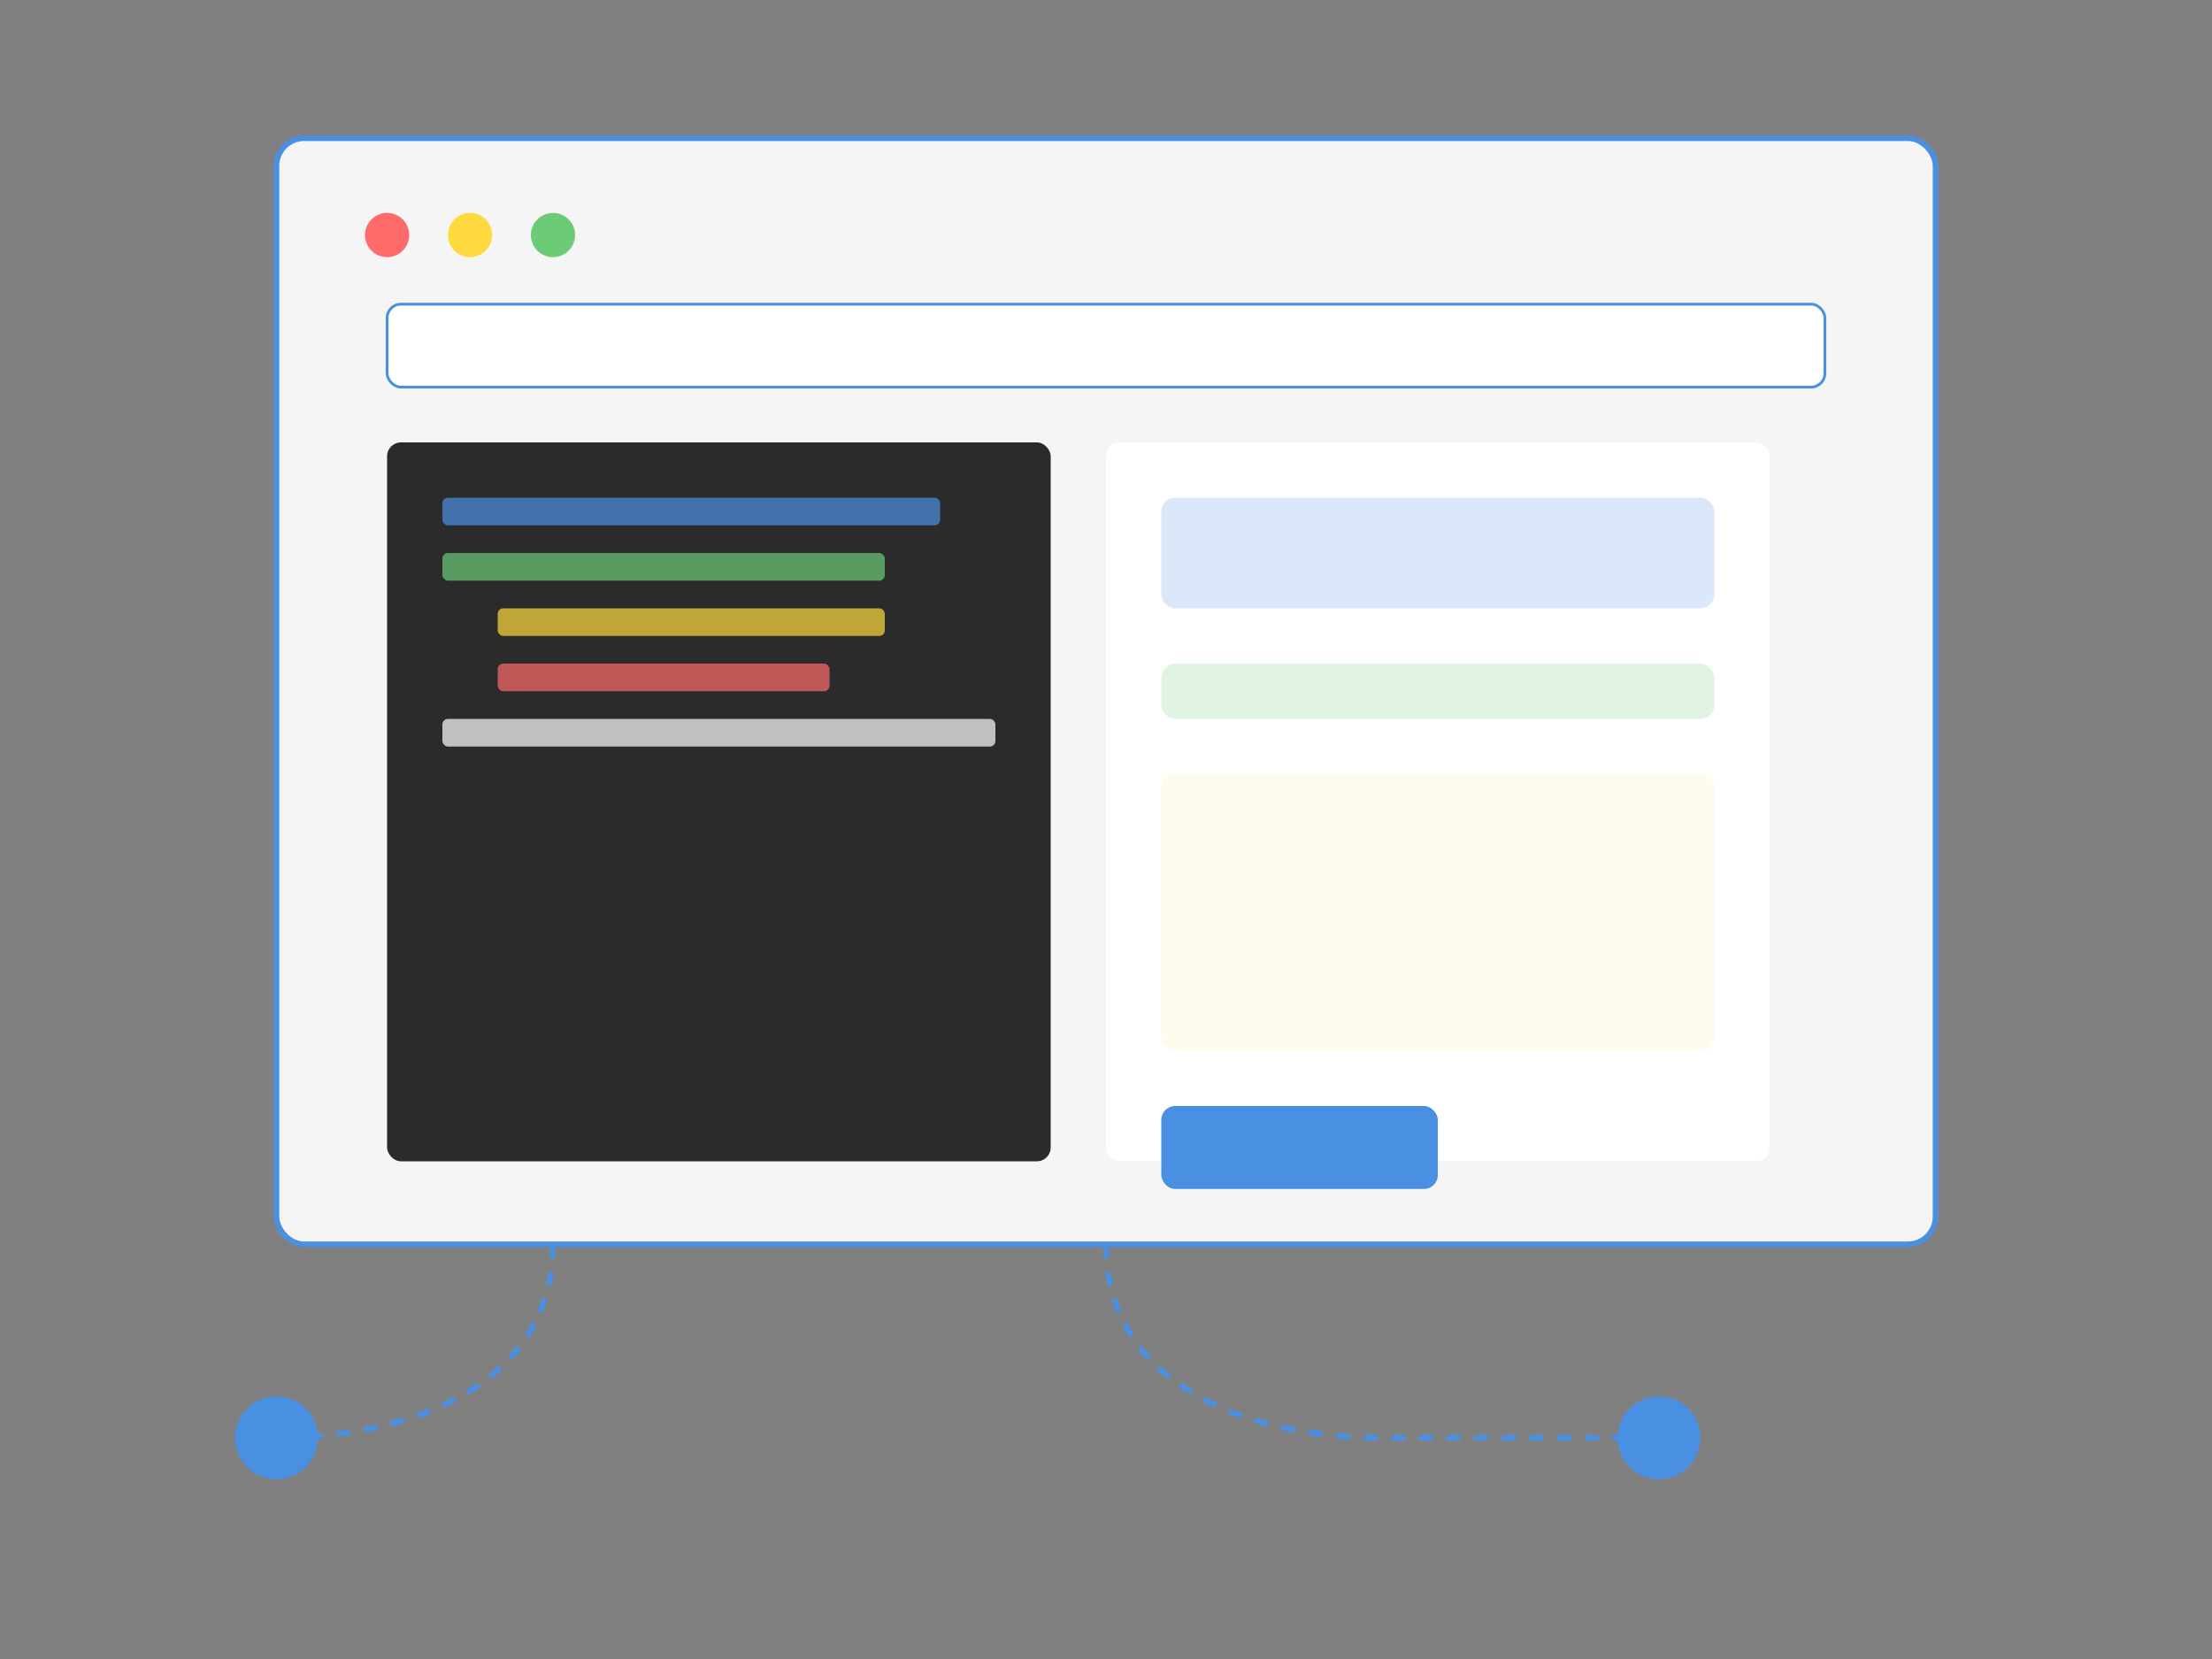 <?xml version="1.0" encoding="UTF-8"?>
<svg width="800px" height="600px" viewBox="0 0 800 600" version="1.1" xmlns="http://www.w3.org/2000/svg" xmlns:xlink="http://www.w3.org/1999/xlink">
    <rect x="0" y="0" width="800" height="600" fill="#808080" stroke="none"/>
    <title>Web Application Development</title>
    <g stroke="none" stroke-width="1" fill="none" fill-rule="evenodd">
        <!-- Browser Window Frame -->
        <rect x="100" y="50" width="600" height="400" rx="10" fill="#F5F5F5" stroke="#4A90E2" stroke-width="2"/>
        
        <!-- Browser Controls -->
        <circle cx="140" cy="85" r="8" fill="#FF6B6B"/>
        <circle cx="170" cy="85" r="8" fill="#FFD93D"/>
        <circle cx="200" cy="85" r="8" fill="#6BCB77"/>
        
        <!-- URL Bar -->
        <rect x="140" y="110" width="520" height="30" rx="5" fill="#FFFFFF" stroke="#4A90E2" stroke-width="1"/>
        
        <!-- Code Elements -->
        <g transform="translate(140, 160)">
            <!-- Left Panel (Code) -->
            <rect width="240" height="260" rx="5" fill="#2B2B2B"/>
            <rect x="20" y="20" width="180" height="10" rx="2" fill="#4A90E2" opacity="0.7"/>
            <rect x="20" y="40" width="160" height="10" rx="2" fill="#6BCB77" opacity="0.7"/>
            <rect x="40" y="60" width="140" height="10" rx="2" fill="#FFD93D" opacity="0.7"/>
            <rect x="40" y="80" width="120" height="10" rx="2" fill="#FF6B6B" opacity="0.7"/>
            <rect x="20" y="100" width="200" height="10" rx="2" fill="#FFFFFF" opacity="0.7"/>
            
            <!-- Right Panel (UI Preview) -->
            <g transform="translate(260, 0)">
                <rect width="240" height="260" rx="5" fill="#FFFFFF"/>
                <!-- UI Elements -->
                <rect x="20" y="20" width="200" height="40" rx="5" fill="#4A90E2" opacity="0.2"/>
                <rect x="20" y="80" width="200" height="20" rx="5" fill="#6BCB77" opacity="0.2"/>
                <rect x="20" y="120" width="200" height="100" rx="5" fill="#FFD93D" opacity="0.1"/>
                <rect x="20" y="240" width="100" height="30" rx="5" fill="#4A90E2"/>
            </g>
        </g>
        
        <!-- Connection Lines -->
        <path d="M400,450 C400,500 450,520 500,520 L600,520" stroke="#4A90E2" stroke-width="2" stroke-dasharray="5,5"/>
        <path d="M200,450 C200,500 150,520 100,520" stroke="#4A90E2" stroke-width="2" stroke-dasharray="5,5"/>
        
        <!-- Icons at endpoints -->
        <circle cx="600" cy="520" r="15" fill="#4A90E2"/>
        <circle cx="100" cy="520" r="15" fill="#4A90E2"/>
    </g>
</svg>
